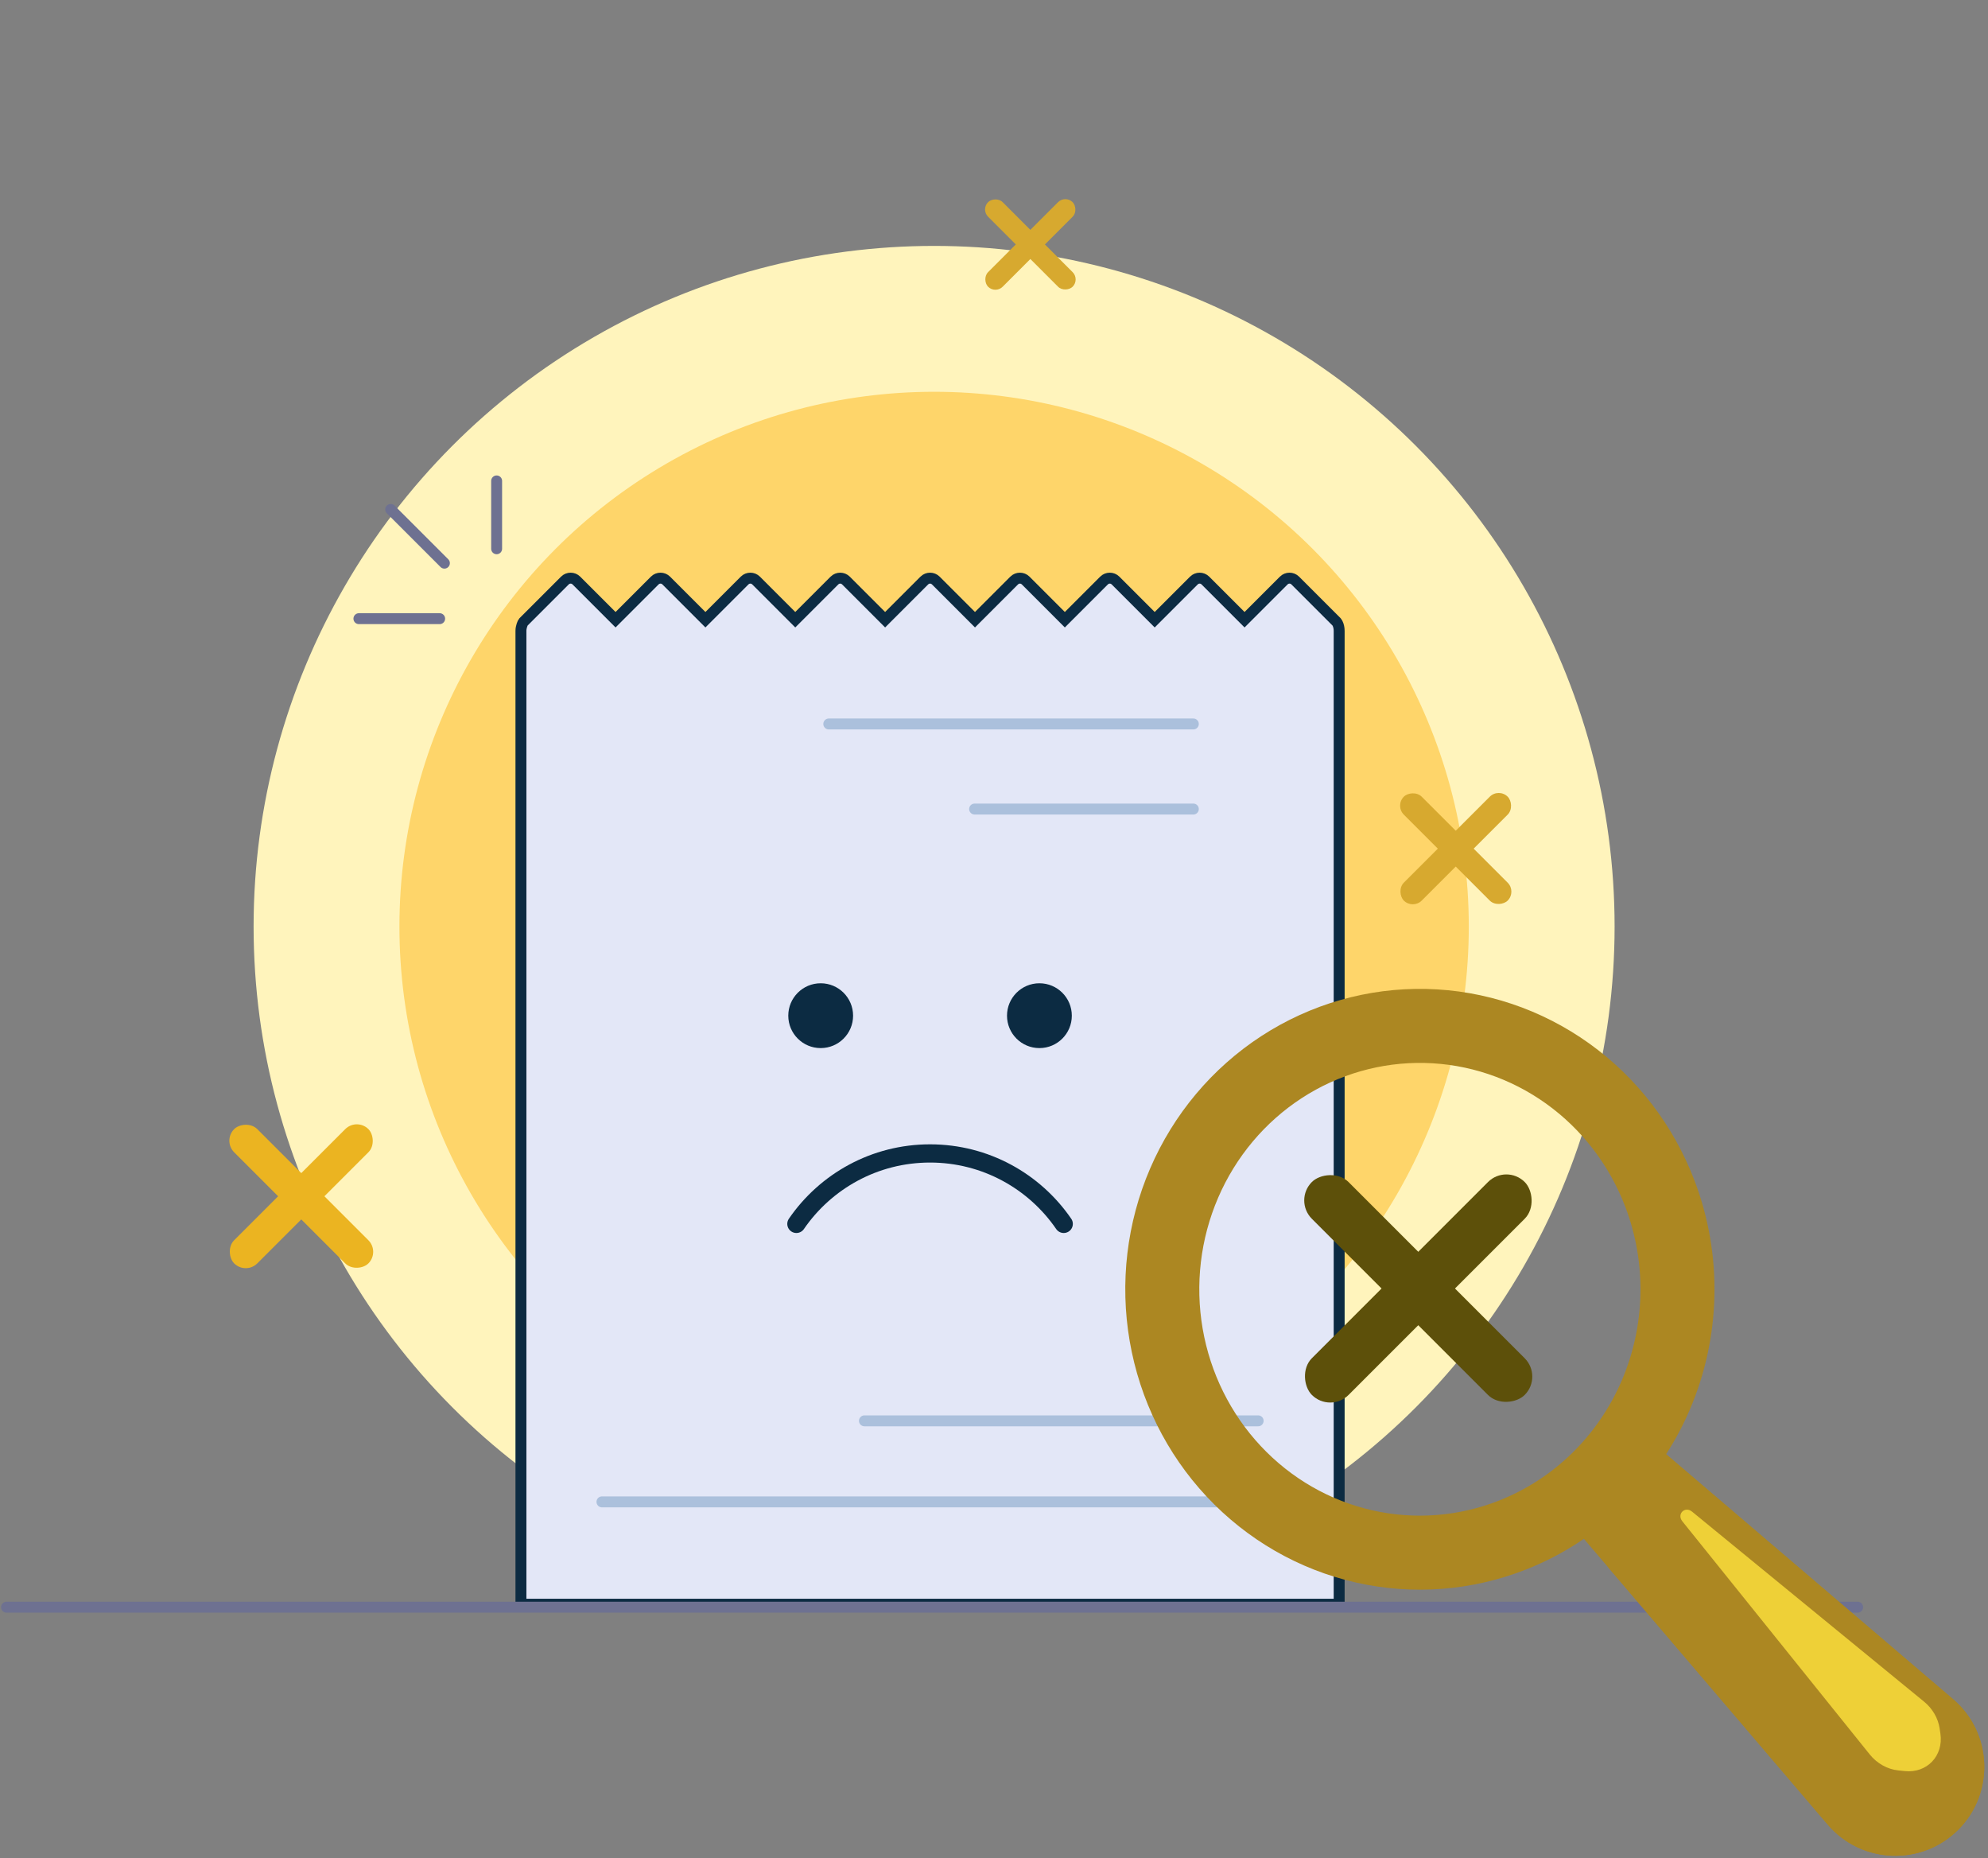 <svg width="305" height="285" viewBox="0 0 305 285" fill="none" xmlns="http://www.w3.org/2000/svg">
<rect x="0" y="0" width="305" height="285" fill="#808080" stroke="none"/>
<circle cx="104.403" cy="104.403" r="104.403" transform="matrix(-1 0 0 1 247.713 37.719)" fill="#FFF4BC"/>
<circle cx="82.031" cy="82.031" r="82.031" transform="matrix(-1 0 0 1 225.342 60.094)" fill="#FED56A"/>
<path d="M196.955 89.044C197.441 88.558 198.228 88.558 198.713 89.044L205.091 95.422C205.113 95.444 205.147 95.502 205.186 95.577C205.373 95.939 205.455 96.351 205.455 96.758V96.758V246.069H79.923V97.38V96.758C79.923 96.137 80.211 95.501 80.29 95.422L86.668 89.044C87.153 88.558 87.94 88.558 88.425 89.044L94.439 95.058L100.454 89.044C100.939 88.558 101.726 88.558 102.211 89.044L108.225 95.058L114.24 89.044C114.725 88.558 115.512 88.558 115.997 89.044L122.011 95.058L128.025 89.044C128.511 88.558 129.298 88.558 129.783 89.044L135.797 95.058L141.811 89.044C142.297 88.558 143.084 88.558 143.569 89.044L149.583 95.058L155.597 89.044C156.083 88.558 156.87 88.558 157.355 89.044L163.369 95.058L169.383 89.044C169.869 88.558 170.656 88.558 171.141 89.044L177.155 95.058L183.169 89.044C183.655 88.558 184.442 88.558 184.927 89.044L190.941 95.058L196.955 89.044Z" fill="#E3E7F7" stroke="#0C2B42" stroke-width="1.677"/>
<path fill-rule="evenodd" clip-rule="evenodd" d="M125.91 160.763C123.164 160.763 120.938 158.538 120.938 155.792C120.938 153.046 123.164 150.82 125.91 150.82C128.656 150.82 130.881 153.046 130.881 155.792C130.881 158.538 128.656 160.763 125.91 160.763ZM159.468 160.763C156.722 160.763 154.496 158.538 154.496 155.792C154.496 153.046 156.722 150.82 159.468 150.82C162.214 150.82 164.439 153.046 164.439 155.792C164.439 158.538 162.214 160.763 159.468 160.763Z" fill="#0C2B42"/>
<path d="M122.182 187.728C126.662 181.202 134.176 176.922 142.69 176.922C151.203 176.922 158.717 181.202 163.197 187.728" stroke="#0C2B42" stroke-width="2.795" stroke-linecap="round"/>
<path d="M183.083 111.047H127.153M183.083 124.097H149.525" stroke="#ABC0DC" stroke-width="1.677" stroke-linecap="round"/>
<path d="M193.026 230.367H92.352M193.026 217.938H132.622" stroke="#ABC0DC" stroke-width="1.677" stroke-linecap="round"/>
<path d="M285 246.523H1" stroke="#6E7191" stroke-width="1.677" stroke-linecap="round"/>
<path d="M67.451 94.895H55.065M76.194 84.172V73.766" stroke="#6E7191" stroke-width="1.677" stroke-linecap="round"/>
<path d="M68.18 86.379L59.941 78.141" stroke="#6E7191" stroke-width="1.677" stroke-linecap="round"/>
<path d="M238.231 230.449L250.223 218.457L299.641 260.636C305.693 265.801 306.057 275.03 300.431 280.657V280.657C294.804 286.283 285.576 285.919 280.41 279.867L238.231 230.449Z" fill="#AC8722"/>
<path d="M246.745 240.423L280.41 279.865C285.576 285.918 294.804 286.282 300.431 280.655C306.057 275.029 305.693 265.8 299.641 260.634L255.612 223.055C253.84 229.442 250.791 235.323 246.745 240.423Z" fill="#AC8722"/>
<path fill-rule="evenodd" clip-rule="evenodd" d="M199.71 168.437C194.066 172.11 189.596 177.424 186.883 183.722C184.17 190.022 183.342 197.01 184.511 203.798C185.68 210.586 188.789 216.851 193.427 221.807C198.063 226.761 204.017 230.183 210.528 231.661C217.039 233.139 223.832 232.611 230.054 230.139C234.187 228.498 237.973 226.038 241.19 222.892C244.407 219.746 246.993 215.976 248.794 211.794C250.596 207.612 251.575 203.104 251.674 198.528C251.773 193.952 250.988 189.403 249.368 185.142C246.929 178.726 242.69 173.212 237.208 169.286C231.728 165.361 225.246 163.194 218.582 163.043C211.919 162.893 205.352 164.765 199.71 168.437ZM176.455 179.23C180.042 170.903 185.973 163.83 193.516 158.92C201.061 154.01 209.874 151.489 218.839 151.691C227.804 151.894 236.497 154.81 243.82 160.054C251.141 165.297 256.759 172.628 259.982 181.107C262.123 186.737 263.156 192.74 263.026 198.772C262.896 204.805 261.605 210.756 259.223 216.286C256.841 221.817 253.413 226.821 249.129 231.01C244.844 235.2 239.788 238.492 234.245 240.693C225.896 244.008 216.766 244.72 208.015 242.734C199.265 240.748 191.306 236.158 185.136 229.566C178.967 222.974 174.862 214.675 173.321 205.725C171.78 196.775 172.868 187.556 176.455 179.23Z" fill="#AC8722"/>
<path d="M295.206 261.024L259.603 231.87C258.499 230.966 257.213 232.237 258.107 233.348L286.857 269.107C287.966 270.487 289.568 271.383 291.237 271.558L292.224 271.661C295.633 272.017 298.198 269.323 297.696 265.914L297.579 265.121C297.348 263.557 296.49 262.075 295.206 261.024Z" fill="#EED037"/>
<rect width="46.189" height="7.964" rx="3.982" transform="matrix(-0.707 0.707 0.707 0.707 231.108 178.492)" fill="#5D500A"/>
<rect width="46.189" height="7.964" rx="3.982" transform="matrix(0.707 0.707 0.707 -0.707 198.447 184.125)" fill="#5D500A"/>
<rect width="22.538" height="3.886" rx="1.943" transform="matrix(-0.707 0.707 0.707 0.707 229.937 120.828)" fill="#D7A92F"/>
<rect width="22.538" height="3.886" rx="1.943" transform="matrix(0.707 0.707 0.707 -0.707 214 123.578)" fill="#D7A92F"/>
<rect width="29.131" height="5.023" rx="2.511" transform="matrix(-0.707 0.707 0.707 0.707 54.745 171.414)" fill="#EBB421"/>
<rect width="29.131" height="5.023" rx="2.511" transform="matrix(0.707 0.707 0.707 -0.707 34.148 174.969)" fill="#EBB421"/>
<rect width="18.347" height="3.163" rx="1.582" transform="matrix(-0.707 0.707 0.707 0.707 163.446 29.891)" fill="#D7A92F"/>
<rect width="18.347" height="3.163" rx="1.582" transform="matrix(0.707 0.707 0.707 -0.707 150.474 32.125)" fill="#D7A92F"/>
</svg>
